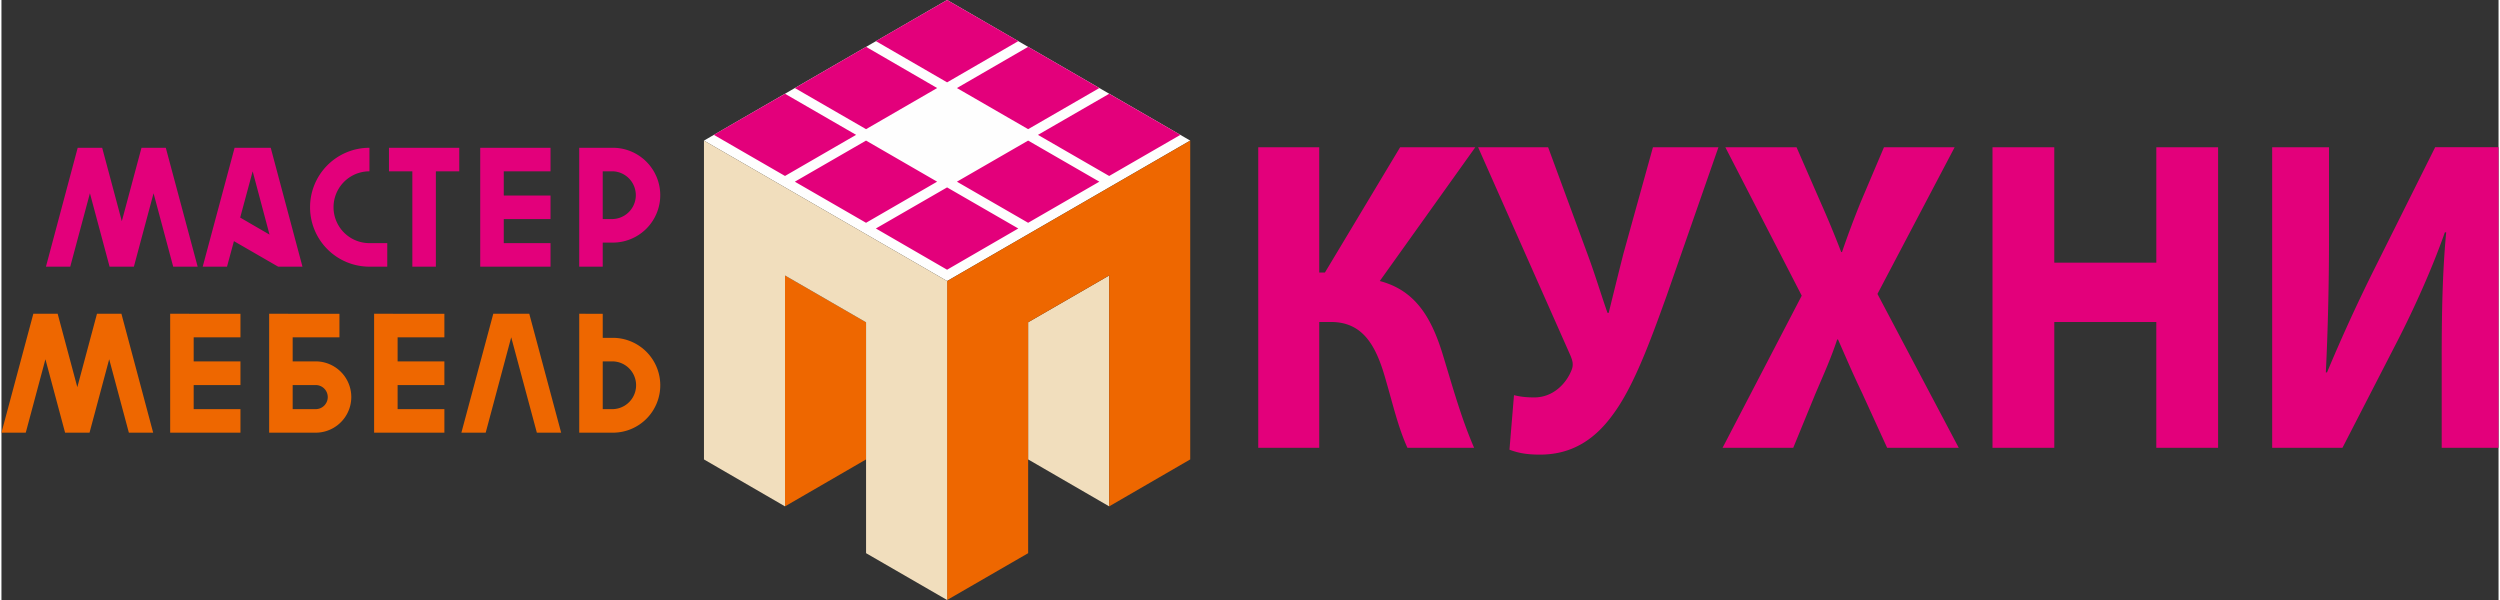 <svg width="150" height="36" xmlns="http://www.w3.org/2000/svg" viewBox="0 0 150 36.042"><rect x="0" y="0" width="150" height="36.042" fill="#333333" stroke="none"/><g fill-rule="evenodd"><path d="M56.805 16.882l14.604-8.437L56.805 0 42.2 8.445z" fill="#fefefe" stroke-width=".265"></path><path d="M66.54 30.417l-4.867-2.82v-8.238l4.868-2.812z" fill="#f1debd" stroke-width=".265"></path><path d="M56.805 0l-4.278 2.47 4.278 2.477 4.277-2.477zm-4.869 2.813L47.66 5.289l4.277 2.47 4.27-2.47zm9.737 0l-4.278 2.476 4.278 2.47 4.277-2.47zm-14.605 2.82L44.363 7.19l-1.572.91 4.277 2.47 4.27-2.47zm19.473 0l-4.278 2.469 4.278 2.469 4.277-2.47zM51.936 8.445l-4.277 2.469 4.277 2.469 4.27-2.47zm9.737 0l-4.278 2.469 4.278 2.469 4.277-2.47zm13.822.4V26.9h3.663v-7.558h.71c2.003 0 2.761 1.558 3.32 3.596.391 1.334.71 2.732 1.269 3.962h4.006c-.782-1.797-1.317-3.755-1.907-5.68-.679-2.173-1.636-3.78-3.76-4.339l5.739-8.037h-4.517l-4.517 7.526h-.343V8.845zm13.207 0l5.547 12.511c.12.296.2.536.072.864-.311.799-1.094 1.653-2.243 1.653-.543 0-.902-.056-1.22-.136l-.272 3.276c.487.184.981.296 1.835.296 1.924 0 3.296-.919 4.366-2.39 1.245-1.661 2.25-4.393 3.248-7.174l3.104-8.9h-3.934l-1.78 6.415c-.391 1.55-.686 2.757-.878 3.532h-.072c-.39-1.103-.71-2.197-1.173-3.452l-2.394-6.495zm14.852 0l4.589 8.916-4.757 9.14h4.246l1.34-3.268c.543-1.262.958-2.197 1.301-3.243h.048c.463 1.046.854 1.981 1.46 3.243l1.493 3.268h4.301l-4.884-9.244 4.637-8.812h-4.245l-1.397 3.291a58.286 58.286 0 0 0-1.125 3.005h-.048a60.884 60.884 0 0 0-1.245-3.005l-1.437-3.291zm16.048 0V26.9h3.712v-7.558h6.128V26.9h3.711V8.845h-3.71v6.935h-6.13V8.845zm16.8 0V26.9h4.221l3.352-6.511c.973-1.902 2.05-4.29 2.8-6.432h.08c-.223 2.357-.27 4.826-.27 7.614v5.33H150V8.844h-3.807l-3.543 7.094a102.007 102.007 0 0 0-2.953 6.432h-.072c.12-2.412.192-5.273.192-8.173V8.845zM4.58 8.877l-1.908 7.142h1.46l1.182-4.41 1.181 4.41h1.46l1.182-4.41 1.18 4.41h1.469L9.872 8.877h-1.46l-1.182 4.41-1.18-4.41zm9.425 0l-1.916 7.142h1.46l.416-1.534 2.657 1.534h1.46l-1.907-7.142h-1.468zm8.1 0a3.568 3.568 0 0 0-3.567 3.571 3.568 3.568 0 0 0 3.567 3.571h1.07v-1.414h-1.07a2.157 2.157 0 0 1 0-4.314zm1.173 0v1.414h1.404v5.728h1.413v-5.728H27.5V8.877zm5.482 0v7.142h4.223v-1.414h-2.81V13.16h2.81v-1.414h-2.81V10.29h2.81V8.877h-2.81zm5.946 0v7.142h1.412v-1.446h.607a2.852 2.852 0 0 0 2.849-2.852 2.85 2.85 0 0 0-2.849-2.844zM15.09 10.29l1.013 3.803-1.763-1.023zm21.028 0h.607a1.435 1.435 0 0 1 0 2.868h-.607zm20.686.967l-4.278 2.468 4.278 2.477 4.277-2.477z" fill="#e3007b"></path><path d="M71.409 8.445l-14.604 8.437v19.16l4.868-2.812V19.36l4.868-2.813v13.87l4.868-2.82zM1.915 18.848L0 25.99h1.46l1.181-4.41 1.181 4.41h1.469l1.181-4.41 1.181 4.41h1.46l-1.907-7.143H5.738l-1.181 4.41-1.181-4.41zm8.22 0v7.143h4.222v-1.414h-2.81V23.13h2.81v-1.422h-2.81v-1.446h2.81v-1.414zm5.945 0v7.143h2.793a2.14 2.14 0 0 0 0-4.283h-1.38v-1.446h2.81v-1.414zm6.305 0v7.143h4.222v-1.414h-2.81V23.13h2.81v-1.422h-2.81v-1.446h2.81v-1.414zm7.159 0l-1.916 7.143h1.46l1.533-5.73 1.54 5.73h1.46l-1.915-7.143h-1.46zm5.163 0v7.143h2.019a2.845 2.845 0 0 0 2.849-2.845 2.852 2.852 0 0 0-2.849-2.852h-.607v-1.446zm1.412 2.86h.607a1.435 1.435 0 0 1 0 2.869h-.607zM17.493 23.13h1.38a.722.722 0 0 1 .008 1.447h-1.388z" fill="#ee6700"></path><path d="M47.068 30.417l4.869-2.82v-8.238l-4.869-2.812z" fill="#ee6700" stroke-width=".265"></path><path d="M56.805 16.882v19.16l-4.868-2.813V19.36l-4.869-2.812v13.87l-4.868-2.82V8.445z" fill="#f1debd" stroke-width=".265"></path></g></svg>